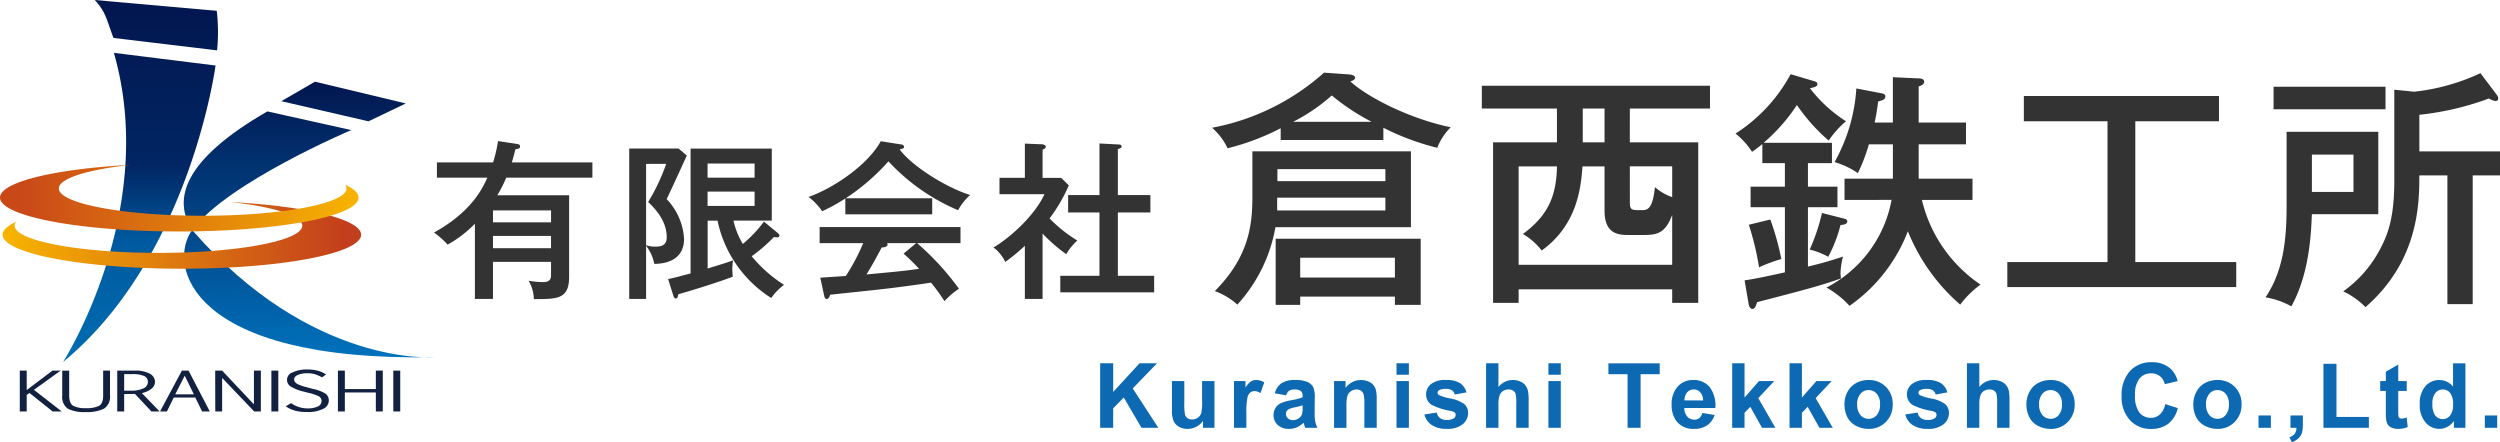<svg xmlns="http://www.w3.org/2000/svg" xmlns:xlink="http://www.w3.org/1999/xlink" width="353.97" height="62.614" viewBox="0 0 353.97 62.614">
  <defs>
    <linearGradient id="linear-gradient" x1="0.5" x2="0.5" y2="1" gradientUnits="objectBoundingBox">
      <stop offset="0" stop-color="#02164f"/>
      <stop offset="1" stop-color="#0075c0"/>
    </linearGradient>
    <linearGradient id="linear-gradient-2" x1="0.5" x2="0.5" y2="1" gradientUnits="objectBoundingBox">
      <stop offset="0" stop-color="#02164f"/>
      <stop offset="0.46" stop-color="#012663"/>
      <stop offset="0.66" stop-color="#00599e"/>
      <stop offset="1" stop-color="#006db2"/>
    </linearGradient>
    <linearGradient id="linear-gradient-3" y1="0.5" x2="0.958" y2="0.5" gradientUnits="objectBoundingBox">
      <stop offset="0" stop-color="#f7b400"/>
      <stop offset="1" stop-color="#c33e1c"/>
    </linearGradient>
    <linearGradient id="linear-gradient-4" x1="0.054" y1="0.5" x2="1" y2="0.5" gradientUnits="objectBoundingBox">
      <stop offset="0" stop-color="#c94818"/>
      <stop offset="1" stop-color="#f7b400"/>
    </linearGradient>
  </defs>
  <g id="ロゴ" transform="translate(14041 17774)">
    <path id="パス_629" data-name="パス 629" d="M-139.385-3.81v-9.139h1.845V-8.89l3.728-4.058h2.481l-3.441,3.56,3.628,5.579h-2.388L-136.044-8.1l-1.5,1.527V-3.81Zm14.562,0V-4.8a2.552,2.552,0,0,1-.951.835,2.665,2.665,0,0,1-1.244.305,2.432,2.432,0,0,1-1.2-.293,1.73,1.73,0,0,1-.767-.823,3.672,3.672,0,0,1-.237-1.465V-10.43h1.752v3.042a8.438,8.438,0,0,0,.1,1.711.933.933,0,0,0,.352.5,1.082,1.082,0,0,0,.648.184,1.378,1.378,0,0,0,.8-.246,1.253,1.253,0,0,0,.486-.611,7.092,7.092,0,0,0,.131-1.786V-10.43h1.752v6.62Zm6.139,0h-1.752v-6.62h1.627v.941a2.829,2.829,0,0,1,.751-.879,1.382,1.382,0,0,1,.757-.212,2.223,2.223,0,0,1,1.153.33l-.542,1.527a1.537,1.537,0,0,0-.823-.287.972.972,0,0,0-.623.2,1.385,1.385,0,0,0-.4.732,10.405,10.405,0,0,0-.146,2.219Zm5.622-4.6-1.59-.287a2.476,2.476,0,0,1,.923-1.421,3.376,3.376,0,0,1,1.945-.461,4.192,4.192,0,0,1,1.746.277,1.741,1.741,0,0,1,.807.7A3.612,3.612,0,0,1-109-8.03l-.019,2.045a7.1,7.1,0,0,0,.084,1.287,3.757,3.757,0,0,0,.315.888h-1.733q-.069-.175-.168-.517-.044-.156-.062-.206a3.158,3.158,0,0,1-.96.655,2.75,2.75,0,0,1-1.091.218,2.256,2.256,0,0,1-1.611-.555,1.844,1.844,0,0,1-.589-1.4,1.883,1.883,0,0,1,.268-1,1.751,1.751,0,0,1,.751-.673A5.871,5.871,0,0,1-112.42-7.7a9.544,9.544,0,0,0,1.7-.43V-8.3a.907.907,0,0,0-.249-.72,1.494,1.494,0,0,0-.941-.215,1.254,1.254,0,0,0-.729.184A1.278,1.278,0,0,0-113.062-8.41Zm2.344,1.421a10.951,10.951,0,0,1-1.066.268,3.211,3.211,0,0,0-.954.305.731.731,0,0,0-.343.617.859.859,0,0,0,.274.636.958.958,0,0,0,.7.268,1.517,1.517,0,0,0,.9-.312,1.1,1.1,0,0,0,.418-.58,3.459,3.459,0,0,0,.069-.854Zm10.491,3.179h-1.752V-7.188a5.222,5.222,0,0,0-.112-1.387.973.973,0,0,0-.365-.489,1.042,1.042,0,0,0-.608-.175,1.4,1.4,0,0,0-.817.249,1.256,1.256,0,0,0-.5.661,5.713,5.713,0,0,0-.134,1.521v3h-1.752v-6.62h1.627v.973a2.651,2.651,0,0,1,2.182-1.122,2.628,2.628,0,0,1,1.06.209,1.776,1.776,0,0,1,.726.533,1.931,1.931,0,0,1,.343.736,5.471,5.471,0,0,1,.1,1.178Zm2.8-7.518v-1.621h1.752v1.621Zm0,7.518v-6.62h1.752v6.62ZM-93.478-5.7l1.758-.268a1.288,1.288,0,0,0,.455.776,1.538,1.538,0,0,0,.96.265,1.733,1.733,0,0,0,1.022-.249.557.557,0,0,0,.231-.468.46.46,0,0,0-.125-.33,1.4,1.4,0,0,0-.586-.231,9.45,9.45,0,0,1-2.687-.854,1.706,1.706,0,0,1-.785-1.49,1.836,1.836,0,0,1,.68-1.446,3.173,3.173,0,0,1,2.107-.586,3.676,3.676,0,0,1,2.02.443,2.262,2.262,0,0,1,.91,1.309l-1.652.305a1.021,1.021,0,0,0-.4-.592,1.47,1.47,0,0,0-.845-.206,1.9,1.9,0,0,0-.991.193.415.415,0,0,0-.2.355.387.387,0,0,0,.175.318,6.572,6.572,0,0,0,1.636.492,4.872,4.872,0,0,1,1.954.779,1.62,1.62,0,0,1,.549,1.3,2,2,0,0,1-.761,1.565,3.367,3.367,0,0,1-2.25.655,3.693,3.693,0,0,1-2.141-.549A2.527,2.527,0,0,1-93.478-5.7Zm10.485-7.25v3.36a2.584,2.584,0,0,1,2.026-.991,2.573,2.573,0,0,1,1.091.224,1.783,1.783,0,0,1,.732.574,2.079,2.079,0,0,1,.337.773,6.909,6.909,0,0,1,.09,1.315V-3.81h-1.752v-3.5a5.178,5.178,0,0,0-.1-1.322.867.867,0,0,0-.352-.446,1.133,1.133,0,0,0-.633-.165,1.451,1.451,0,0,0-.779.212,1.223,1.223,0,0,0-.5.639,3.816,3.816,0,0,0-.159,1.262V-3.81h-1.752v-9.139Zm7.075,1.621v-1.621h1.752v1.621Zm0,7.518v-6.62h1.752v6.62Zm11.207,0V-11.4h-2.712v-1.546h7.263V-11.4h-2.706V-3.81Zm10.584-2.107,1.746.293a2.863,2.863,0,0,1-1.063,1.462,3.123,3.123,0,0,1-1.817.5,2.962,2.962,0,0,1-2.556-1.128,3.791,3.791,0,0,1-.655-2.282,3.656,3.656,0,0,1,.86-2.578,2.833,2.833,0,0,1,2.176-.932,2.939,2.939,0,0,1,2.332.976,4.317,4.317,0,0,1,.817,2.989h-4.389A1.772,1.772,0,0,0-56.253-5.4a1.326,1.326,0,0,0,1.01.433,1.073,1.073,0,0,0,.692-.224A1.386,1.386,0,0,0-54.128-5.917Zm.1-1.77a1.687,1.687,0,0,0-.393-1.156,1.205,1.205,0,0,0-.91-.4,1.217,1.217,0,0,0-.948.418,1.616,1.616,0,0,0-.368,1.135ZM-49.9-3.81v-9.139h1.752V-8.1L-46.1-10.43h2.157l-2.263,2.419,2.425,4.2h-1.889l-1.664-2.974-.817.854v2.12Zm8.122,0v-9.139h1.752V-8.1l2.051-2.332h2.157l-2.263,2.419,2.425,4.2h-1.889l-1.664-2.974-.817.854v2.12ZM-34-7.213a3.581,3.581,0,0,1,.43-1.689,2.952,2.952,0,0,1,1.219-1.247,3.617,3.617,0,0,1,1.761-.43,3.305,3.305,0,0,1,2.462.976,3.371,3.371,0,0,1,.96,2.466,3.411,3.411,0,0,1-.969,2.49,3.276,3.276,0,0,1-2.441.988,3.845,3.845,0,0,1-1.736-.411,2.822,2.822,0,0,1-1.256-1.206A4.019,4.019,0,0,1-34-7.213Zm1.8.094a2.193,2.193,0,0,0,.468,1.509,1.485,1.485,0,0,0,1.153.524,1.476,1.476,0,0,0,1.15-.524,2.224,2.224,0,0,0,.464-1.521,2.183,2.183,0,0,0-.464-1.5,1.476,1.476,0,0,0-1.15-.524,1.485,1.485,0,0,0-1.153.524A2.193,2.193,0,0,0-32.206-7.12ZM-25.393-5.7l1.758-.268a1.288,1.288,0,0,0,.455.776,1.538,1.538,0,0,0,.96.265A1.733,1.733,0,0,0-21.2-5.175a.557.557,0,0,0,.231-.468.46.46,0,0,0-.125-.33,1.4,1.4,0,0,0-.586-.231,9.45,9.45,0,0,1-2.687-.854,1.706,1.706,0,0,1-.785-1.49,1.836,1.836,0,0,1,.68-1.446,3.173,3.173,0,0,1,2.107-.586,3.676,3.676,0,0,1,2.02.443,2.262,2.262,0,0,1,.91,1.309l-1.652.305a1.021,1.021,0,0,0-.4-.592,1.47,1.47,0,0,0-.845-.206,1.9,1.9,0,0,0-.991.193.415.415,0,0,0-.2.355.387.387,0,0,0,.175.318,6.572,6.572,0,0,0,1.636.492,4.871,4.871,0,0,1,1.954.779,1.62,1.62,0,0,1,.549,1.3,2,2,0,0,1-.761,1.565,3.367,3.367,0,0,1-2.25.655,3.693,3.693,0,0,1-2.141-.549A2.528,2.528,0,0,1-25.393-5.7Zm10.485-7.25v3.36a2.584,2.584,0,0,1,2.026-.991,2.573,2.573,0,0,1,1.091.224,1.783,1.783,0,0,1,.732.574,2.079,2.079,0,0,1,.337.773,6.91,6.91,0,0,1,.09,1.315V-3.81h-1.752v-3.5a5.178,5.178,0,0,0-.1-1.322.867.867,0,0,0-.352-.446,1.133,1.133,0,0,0-.633-.165,1.451,1.451,0,0,0-.779.212,1.223,1.223,0,0,0-.5.639,3.816,3.816,0,0,0-.159,1.262V-3.81H-16.66v-9.139Zm6.669,5.735A3.581,3.581,0,0,1-7.809-8.9,2.952,2.952,0,0,1-6.59-10.15a3.617,3.617,0,0,1,1.761-.43A3.305,3.305,0,0,1-2.367-9.6a3.371,3.371,0,0,1,.96,2.466,3.411,3.411,0,0,1-.969,2.49,3.276,3.276,0,0,1-2.441.988,3.845,3.845,0,0,1-1.736-.411A2.822,2.822,0,0,1-7.809-5.278,4.019,4.019,0,0,1-8.239-7.213Zm1.8.094a2.193,2.193,0,0,0,.468,1.509,1.486,1.486,0,0,0,1.153.524,1.476,1.476,0,0,0,1.15-.524,2.224,2.224,0,0,0,.464-1.521,2.183,2.183,0,0,0-.464-1.5,1.476,1.476,0,0,0-1.15-.524,1.486,1.486,0,0,0-1.153.524A2.193,2.193,0,0,0-6.444-7.12Zm17.858-.05L13.2-6.6A4.013,4.013,0,0,1,11.836-4.38a3.9,3.9,0,0,1-2.428.726A3.931,3.931,0,0,1,6.415-4.9,4.759,4.759,0,0,1,5.243-8.3a5,5,0,0,1,1.178-3.544A4.04,4.04,0,0,1,9.52-13.1a3.8,3.8,0,0,1,2.724.991,3.6,3.6,0,0,1,.935,1.683l-1.827.436a1.937,1.937,0,0,0-.676-1.122,1.938,1.938,0,0,0-1.25-.411,2.079,2.079,0,0,0-1.649.729,3.575,3.575,0,0,0-.633,2.363,3.833,3.833,0,0,0,.623,2.469,2.024,2.024,0,0,0,1.621.736A1.848,1.848,0,0,0,10.654-5.7,2.716,2.716,0,0,0,11.415-7.17Zm3.976-.044a3.581,3.581,0,0,1,.43-1.689A2.952,2.952,0,0,1,17.04-10.15a3.617,3.617,0,0,1,1.761-.43,3.305,3.305,0,0,1,2.462.976,3.371,3.371,0,0,1,.96,2.466,3.411,3.411,0,0,1-.969,2.49,3.276,3.276,0,0,1-2.441.988,3.845,3.845,0,0,1-1.736-.411,2.822,2.822,0,0,1-1.256-1.206A4.019,4.019,0,0,1,15.391-7.213Zm1.8.094a2.193,2.193,0,0,0,.468,1.509,1.485,1.485,0,0,0,1.153.524,1.476,1.476,0,0,0,1.15-.524,2.224,2.224,0,0,0,.464-1.521,2.183,2.183,0,0,0-.464-1.5,1.476,1.476,0,0,0-1.15-.524,1.485,1.485,0,0,0-1.153.524A2.193,2.193,0,0,0,17.186-7.12Zm7.43,3.31V-5.561h1.752V-3.81Zm4.525-1.752h1.752v1.253a4.368,4.368,0,0,1-.131,1.2,1.793,1.793,0,0,1-.5.789,2.554,2.554,0,0,1-.926.549L29-2.494a1.475,1.475,0,0,0,.754-.48,1.444,1.444,0,0,0,.237-.835h-.848ZM33.816-3.81v-9.064h1.845v7.524h4.588v1.54Zm11.794-6.62v1.4h-1.2v2.668a6.635,6.635,0,0,0,.034.944A.385.385,0,0,0,44.6-5.2a.494.494,0,0,0,.3.087,2.266,2.266,0,0,0,.7-.168l.15,1.359a3.482,3.482,0,0,1-1.384.262,2.2,2.2,0,0,1-.854-.159,1.246,1.246,0,0,1-.558-.411,1.624,1.624,0,0,1-.246-.683,8.494,8.494,0,0,1-.056-1.234V-9.034h-.8v-1.4h.8v-1.315l1.758-1.022v2.338Zm8.309,6.62H52.291v-.973a2.629,2.629,0,0,1-.957.845,2.455,2.455,0,0,1-1.113.277,2.522,2.522,0,0,1-1.954-.92,3.74,3.74,0,0,1-.814-2.565A3.7,3.7,0,0,1,48.245-9.7a2.581,2.581,0,0,1,2-.876,2.479,2.479,0,0,1,1.92.923v-3.292h1.752ZM49.243-7.263a3.032,3.032,0,0,0,.293,1.534,1.324,1.324,0,0,0,1.184.686,1.289,1.289,0,0,0,1.029-.514,2.374,2.374,0,0,0,.424-1.537,2.6,2.6,0,0,0-.411-1.643,1.3,1.3,0,0,0-1.054-.5,1.316,1.316,0,0,0-1.044.5A2.239,2.239,0,0,0,49.243-7.263ZM56.667-3.81V-5.561h1.752V-3.81Z" transform="translate(-13745.845 -17709.615)" fill="#0e69b3"/>
    <path id="パス_628" data-name="パス 628" d="M-63.08-28.968a21.521,21.521,0,0,1-.7,3.014h-7.958v2.17H-64.6c-.627,1.4-2.17,4.8-7.548,7.765a12.6,12.6,0,0,1,1.929,1.712,16.463,16.463,0,0,0,3.859-2.966V-6.613H-63.8V-11.87h8.223v1.64c0,.675,0,1.23-1.182,1.23a13.052,13.052,0,0,1-2-.193,5.284,5.284,0,0,1,.748,2.6c3.376,0,4.992,0,4.992-3.183V-21.3H-63.177a19.97,19.97,0,0,0,1.254-2.484h12.2v-2.17H-61.127c.121-.386.241-.82.506-1.857.434-.072.651-.1.651-.386,0-.265-.1-.314-.579-.386Zm7.5,13.433V-13.8H-63.8v-1.736ZM-63.8-17.465v-1.688h8.223v1.688Zm38.368-.1a18.451,18.451,0,0,1-2.99,3.159,10.957,10.957,0,0,1-1.326-3.3h5.426v-10.2h-11.5V-10.23c-1.785.482-2.243.6-3.183.8l.748,2.363c.048.145.145.386.338.386.265,0,.289-.265.362-.6.868-.241,4.751-1.375,7.717-2.484a10.51,10.51,0,0,1-.072-1.085,10.55,10.55,0,0,1,.1-1.23c-.8.289-1.085.386-3.593,1.158v-6.777h1.4a17.1,17.1,0,0,0,7.6,10.949A8.368,8.368,0,0,1-22.59-8.614a19.417,19.417,0,0,1-4.582-4.051,22.315,22.315,0,0,0,3.159-2.725,1.645,1.645,0,0,0,.458.048.279.279,0,0,0,.314-.265c0-.121-.169-.289-.289-.386Zm-7.982-6.222v-2h6.656v2Zm-4.1-4.124h-6.994V-6.613h2.387v-7.524a5.885,5.885,0,0,1,1.158,2.556c2.532-.024,4.22-1.133,4.22-3.545a8.869,8.869,0,0,0-2.46-5.619c.965-2.05,1.905-4.1,2.846-6.174Zm10.756,6.1v2.026h-6.656v-2.026Zm-12.516-3.931a27.565,27.565,0,0,1-2.556,5.4c.7.675,2.629,2.484,2.629,4.968,0,1.013-.531,1.35-1.568,1.35a4.114,4.114,0,0,1-1.35-.193V-25.736Zm25.418,4.871A30.2,30.2,0,0,0-7.807-26.1a28.585,28.585,0,0,0,9.863,6.921,7.442,7.442,0,0,1,1.712-2.146c-3.762-1.206-8.416-4.293-9.984-6.463.458-.1.627-.169.627-.362a.393.393,0,0,0-.386-.338l-2.918-.458c-1.857,3.4-6.8,6.7-10.225,7.886a8.839,8.839,0,0,1,1.929,2.026,25.728,25.728,0,0,0,3.28-1.809V-18.6h12.3v-2.267ZM-16.9-7.047c.048.193.121.434.314.434.314,0,.41-.265.531-.6,1.085-.121,6.415-.675,7.621-.82,1.543-.169,5.113-.651,6.656-.892A25.893,25.893,0,0,1,.127-6.3a10.378,10.378,0,0,1,2.05-1.76,38,38,0,0,0-5.932-6.463h6.15V-16.79H-17.55v2.267h6.174a29.218,29.218,0,0,1-2.46,4.654c-.314.024-3.207.217-3.617.241Zm11.238-5.981a27.329,27.329,0,0,1,2.195,2.146c-2.219.338-5.185.579-7.452.8.941-1.5,1.929-3.376,2.146-3.81.265-.024.844-.072.844-.434A.46.46,0,0,0-8-14.523h4.124Zm19.679-2.846a22.336,22.336,0,0,0,3.352,2.918,7.98,7.98,0,0,1,1.568-1.929,19.737,19.737,0,0,1-3.931-3.135A22.613,22.613,0,0,0,17.732-22.7l-1.085-1.061H14.018v-3.979c.193-.1.458-.217.458-.41s-.217-.338-.531-.362l-2.436-.1v4.847H7.917v2.315h6.367C13.1-18.791,9.87-15.584,7.072-13.9a5.461,5.461,0,0,1,1.664,2.05,28.831,28.831,0,0,0,2.773-2.291v7.524h2.508Zm8.055-2.99v8.971H16.526v2.339H29.814V-9.892H24.677v-8.971h4.606v-2.46H24.677v-6.511c.362-.1.531-.169.531-.386,0-.193-.193-.265-.386-.265l-2.749-.145v7.307H17.635v2.46Z" transform="translate(-13907.401 -17725.057)" fill="#333"/>
    <path id="パス_627" data-name="パス 627" d="M-123.34-24.96c0,4.078-.532,8.511-5.32,13.335a9.574,9.574,0,0,1,3.192,1.915,21.835,21.835,0,0,0,5.391-10.959h19.186V-31.414H-123.34Zm3.546-2.234v-1.7h15.285v1.7Zm15.285,2.341v1.809h-15.321v-1.809Zm1.348,14.008v1.17h3.653v-9.363h-20.534v9.363h3.476v-1.17Zm-13.406-2.7v-2.8h13.406v2.8Zm11.774-21.208a35.9,35.9,0,0,0,7.625,2.837,8.461,8.461,0,0,1,1.915-2.908c-5.568-1.135-11.6-4.114-14.221-6.49.248-.071.674-.213.674-.532s-.5-.426-.851-.461l-3.546-.248a32.82,32.82,0,0,1-15.853,7.8,8.874,8.874,0,0,1,2.2,2.908,34.428,34.428,0,0,0,7.518-2.837v1.667h14.54ZM-117.56-35.6a25.842,25.842,0,0,0,5.462-3.724,31.339,31.339,0,0,0,5.639,3.724Zm47.664-1.88h11.349v-3.227H-90.855v3.227h10.639v4.788h-9.043V-9.958h3.617v-1.915H-63.9v1.915h3.688V-32.691H-69.9Zm-15.746,22.13V-29.286h5.426c-.071,4.007-1.135,6.88-4.823,9.575a9.14,9.14,0,0,1,2.66,2.341c5.142-3.688,5.568-9.15,5.781-11.916h3.121v6.313c0,3.121,1.809,3.4,3.263,3.4h2.376c1.915,0,3.014-.355,3.937-2.837v7.057Zm12.164-17.342h-3.085v-4.788h3.085Zm3.582,3.4H-63.9v4.362a7.456,7.456,0,0,1-2.447-1.419c-.319,3.263-1.135,3.263-1.915,3.263-1.419,0-1.631,0-1.631-1.17Zm37.06,4.752a17.528,17.528,0,0,1-9.221,12.413,12.857,12.857,0,0,1,3.263,2.589A22.828,22.828,0,0,0-30.53-20.1,27.1,27.1,0,0,0-23.118-9.71a13.593,13.593,0,0,1,2.873-2.837,20.066,20.066,0,0,1-8.3-11.987h7.164v-3.014H-29v-4.859h6.7v-3.085H-29V-40.6c.319-.106.78-.284.78-.674s-.461-.461-.674-.461l-3.759-.177v6.419h-2.589a26.8,26.8,0,0,0,.5-2.979c.674-.177,1.028-.284,1.028-.745,0-.319-.426-.39-.6-.426l-3.511-.674a24.505,24.505,0,0,1-3.085,10.427,11.387,11.387,0,0,1,3.3,1.56,24.845,24.845,0,0,0,1.56-4.078h3.4v4.859H-39.5v3.014ZM-50.957-32.62a25.3,25.3,0,0,0,4.717-5.355,25.677,25.677,0,0,0,4.5,5.036A12.948,12.948,0,0,1-39.29-35.67,19.977,19.977,0,0,1-44.4-40.351c.709-.142,1.064-.284,1.064-.567s-.284-.39-.567-.461l-3.227-.958a22.846,22.846,0,0,1-7.8,8.405,11.246,11.246,0,0,1,2.341,2.589c.426-.319.816-.567,1.454-1.1v2.7h3.192v3.334H-52.8v2.908h4.859v9.221c-1.809.39-3.972.887-5.71,1.135l.6,3.476c.071.319.284.567.5.567.426,0,.567-.638.674-.958,6.987-1.809,9.363-2.447,11.881-3.369a5.838,5.838,0,0,1-.071-.745,10.368,10.368,0,0,1,.355-2.341A50.754,50.754,0,0,1-44.68-15.1v-8.405H-40.5v-2.908H-44.68v-3.334h3.4V-32.62Zm-2.092,11.6A39.931,39.931,0,0,1-51.6-14.994a21.053,21.053,0,0,1,3.156-1.17,38.248,38.248,0,0,0-1.56-5.6Zm10.356-1.667a26.943,26.943,0,0,1-1.738,5.178,10.251,10.251,0,0,1,2.624,1.028,19.467,19.467,0,0,0,1.738-4.5c.426-.035.958-.106.958-.532,0-.213-.177-.319-.5-.39ZM1.672-35.67H13.517v-3.582H-14.11v3.582H-2.265v19.931H-16.45v3.546H15.964v-3.546H1.672Zm47.771,7.66h3.866v-3.4H41.889v-5.178A40.6,40.6,0,0,0,51.748-38.9a2.147,2.147,0,0,0,.922.355.346.346,0,0,0,.39-.355.869.869,0,0,0-.142-.426l-2.376-3.156a29.574,29.574,0,0,1-9.4,2.624l-2.8-.284V-27.3c0,4.752-.709,7.27-1.915,9.54a16.873,16.873,0,0,1-5.32,6.171,10.977,10.977,0,0,1,3.156,2.234c7.554-6.561,7.625-14.718,7.625-18.654h3.972V-9.781h3.582ZM21.248-40.564v3.192H37.1v-3.192Zm1.844,6.384v10.6c0,4.93-.532,9.185-2.979,12.838a11.167,11.167,0,0,1,3.653,1.277c2.624-4.717,2.8-10.639,2.908-13.051h9.4V-34.18Zm9.469,3.227v5.284H26.674v-5.284Z" transform="translate(-13740.338 -17721.158)" fill="#333"/>
    <g id="ロゴマーク" transform="translate(-14041 -17774)">
      <g id="ロゴタイプ" transform="translate(2.801 52.318)">
        <path id="パス_614" data-name="パス 614" d="M6.929,43.28,3.292,46.032V43.28H2.31v5.783h.982v-2.34l.388-.279,3.286,2.619H8.251L4.311,46,8.093,43.28Z" transform="translate(-2.31 -43.122)" fill="#132140"/>
        <path id="パス_615" data-name="パス 615" d="M8.252,43.28V46.8q0,1.164.618,1.491A3.953,3.953,0,0,0,10.6,48.6a4.269,4.269,0,0,0,1.843-.315c.412-.218.618-.7.618-1.467V43.28h.97v3.492a1.987,1.987,0,0,1-.885,1.916,5.71,5.71,0,0,1-2.595.461,5.1,5.1,0,0,1-2.486-.473,2.042,2.042,0,0,1-.8-1.891v-3.5Z" transform="translate(-1.256 -43.122)" fill="#132140" fill-rule="evenodd"/>
        <path id="パス_616" data-name="パス 616" d="M14.672,46.117h.934A3.983,3.983,0,0,0,17.4,45.79a1,1,0,0,0,.63-.873.91.91,0,0,0-.521-.873,4.082,4.082,0,0,0-1.746-.267H14.672Zm0,2.946H13.69V43.28h2.449a4.308,4.308,0,0,1,2.17.436,1.337,1.337,0,0,1,.727,1.188,1.233,1.233,0,0,1-.558.982,3.028,3.028,0,0,1-1.309.57l2.522,2.607H18.528L16.2,46.578l-1.528.024Z" transform="translate(0.108 -43.122)" fill="#132140" fill-rule="evenodd"/>
        <path id="パス_617" data-name="パス 617" d="M20.836,46.639h2.643L22.182,44Zm.946-3.359h.946l3.007,5.783H24.643l-.958-1.976H20.63l-.97,1.976h-.97Z" transform="translate(1.17 -43.122)" fill="#132140" fill-rule="evenodd"/>
        <path id="パス_618" data-name="パス 618" d="M26.112,44.311v4.753h-.97L25.13,43.28h.982l4.5,4.777V43.28h.982v5.783h-.946Z" transform="translate(2.538 -43.122)" fill="#132140" fill-rule="evenodd"/>
        <path id="パス_625" data-name="パス 625" d="M0,0H.982V5.783H0Z" transform="translate(35.623 0.157)" fill="#132140"/>
        <path id="パス_619" data-name="パス 619" d="M34.122,47.915a4.23,4.23,0,0,0,.994.509,3.733,3.733,0,0,0,1.37.23,3.284,3.284,0,0,0,1.419-.267.846.846,0,0,0,.533-.764.781.781,0,0,0-.485-.727,7.14,7.14,0,0,0-1.455-.461L36,46.3a6.2,6.2,0,0,1-1.746-.643,1.115,1.115,0,0,1,.109-2.11,4.509,4.509,0,0,1,2.013-.4,5.65,5.65,0,0,1,1.564.182,4.067,4.067,0,0,1,1.14.521l-.57.412a5.87,5.87,0,0,0-.873-.4,3.6,3.6,0,0,0-1.237-.182,3.217,3.217,0,0,0-1.322.242c-.352.158-.521.364-.521.618,0,.3.194.546.582.715a6.328,6.328,0,0,0,1.225.412l.849.23a5.285,5.285,0,0,1,1.794.679,1.183,1.183,0,0,1,.461.958,1.309,1.309,0,0,1-.861,1.212,4.663,4.663,0,0,1-2.122.424q-.527,0-.946-.036a7.5,7.5,0,0,1-.812-.145,6.208,6.208,0,0,1-.715-.255,4.93,4.93,0,0,1-.643-.376Z" transform="translate(4.289 -43.15)" fill="#132140" fill-rule="evenodd"/>
        <path id="パス_620" data-name="パス 620" d="M39.46,43.28h.982v2.607h4.389V43.28h.982v5.783h-.982V46.372H40.442v2.692H39.46Z" transform="translate(5.583 -43.122)" fill="#132140" fill-rule="evenodd"/>
        <path id="パス_626" data-name="パス 626" d="M0,0H.982V5.783H0Z" transform="translate(52.887 0.157)" fill="#132140"/>
      </g>
      <path id="パス_621" data-name="パス 621" d="M40.037,9.54,35.272,12.3l12.343,2.849L52.9,12.62Zm5.141,6.85L33.3,13.747c-11.991,6.9-13.422,12.513-10.633,16.8C27.621,23.823,45.178,16.39,45.178,16.39M57,48.545S39.6,50.036,22.662,30.552v-.024C19.086,35.377,22.056,49.236,57,48.545" transform="translate(4.557 2.027)" fill-rule="evenodd" fill="url(#linear-gradient)"/>
      <path id="パス_622" data-name="パス 622" d="M29.124,1.528,11.858,0c1.564,1.722,1.625,2.643,2.643,5.371L29.172,7.129a25.8,25.8,0,0,0-.048-5.6M7.36,51.263c18-14.816,21.594-41.987,21.594-41.987L14.562,7.481c6.45,22.491-7.2,43.782-7.2,43.782" transform="translate(1.564)" fill-rule="evenodd" fill="url(#linear-gradient-2)"/>
      <path id="パス_623" data-name="パス 623" d="M32.515,23.59c6.111.667,10.221,1.916,10.221,3.346,0,2.134-9.118,3.856-20.369,3.856S2.01,29.07,2.01,26.936a.929.929,0,0,1,.206-.546C.979,26.961.3,27.579.3,28.222c0,2.655,11.373,4.813,25.389,4.813s25.377-2.158,25.377-4.813c0-2.207-7.857-4.062-18.551-4.632" transform="translate(0.064 5.012)" fill="url(#linear-gradient-3)"/>
      <path id="パス_624" data-name="パス 624" d="M18.551,19.25C12.44,19.917,8.33,21.166,8.33,22.6c0,2.122,9.118,3.856,20.369,3.856S49.056,24.718,49.056,22.6a.875.875,0,0,0-.206-.546c1.237.558,1.916,1.176,1.916,1.831,0,2.655-11.373,4.8-25.389,4.8S0,26.537,0,23.882c0-2.207,7.857-4.074,18.551-4.632" transform="translate(0 4.09)" fill="url(#linear-gradient-4)"/>
    </g>
  </g>
</svg>
